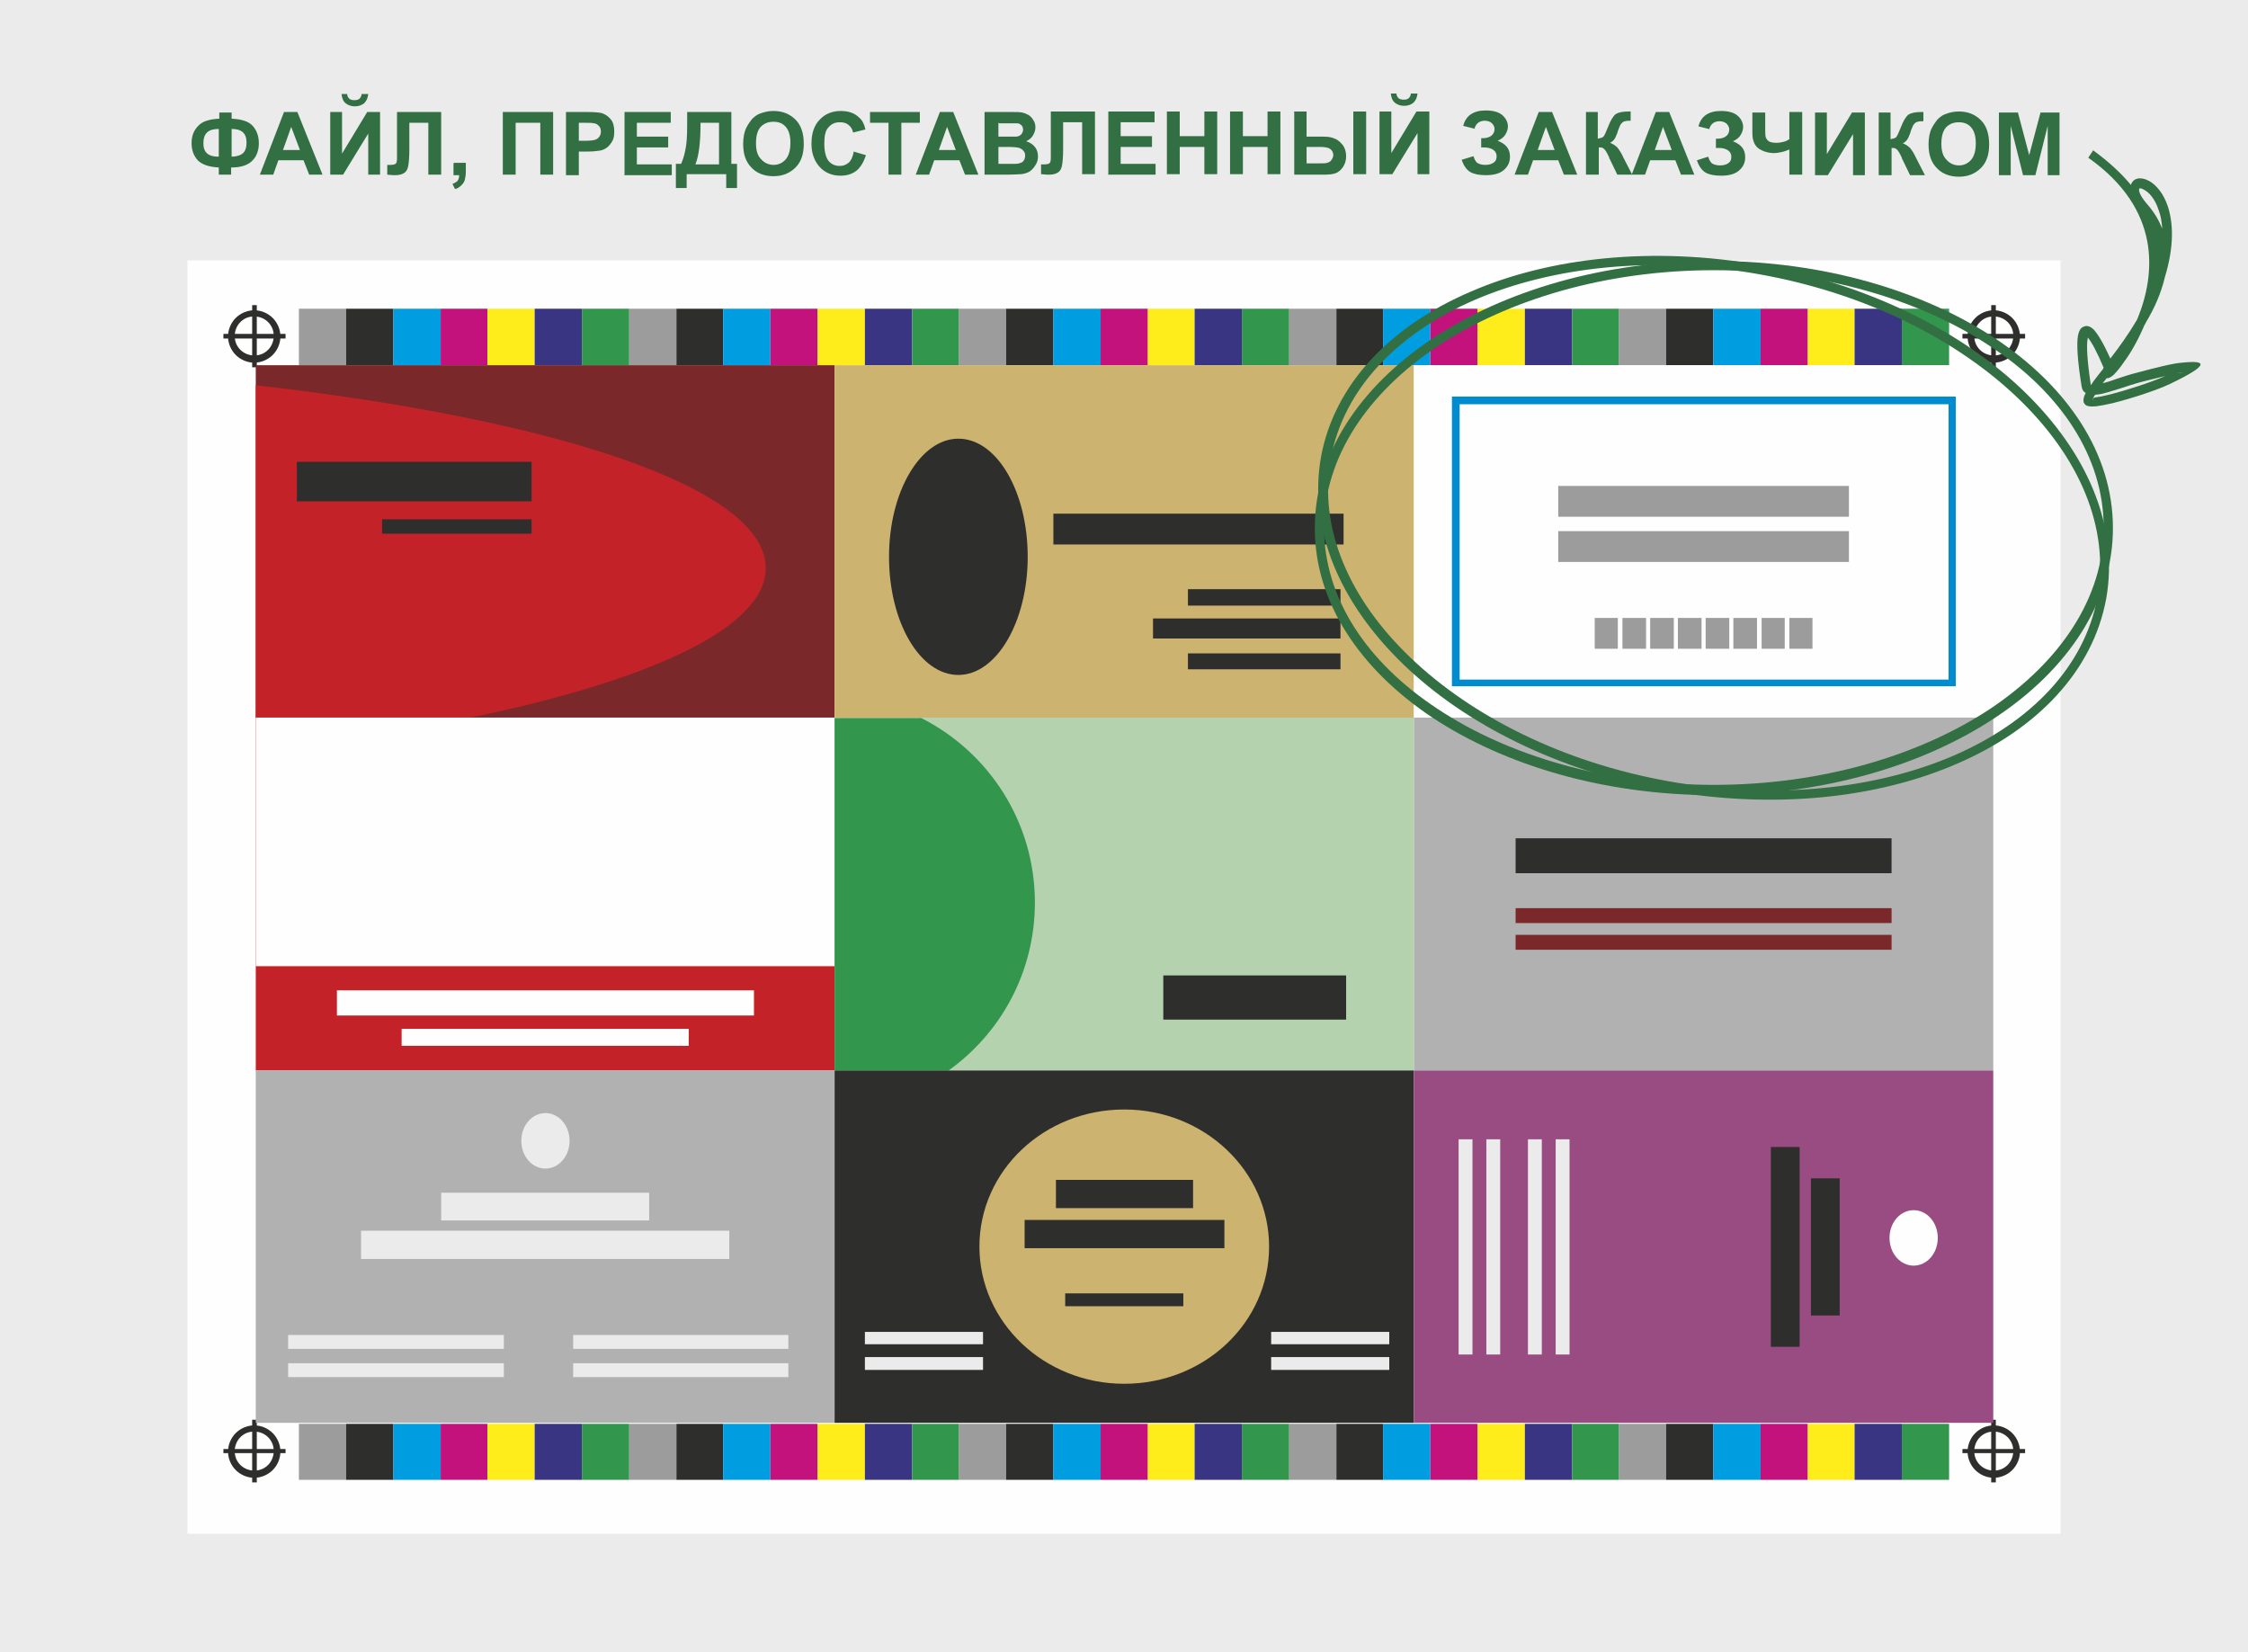<?xml version="1.0" encoding="UTF-8"?>
<!DOCTYPE svg PUBLIC "-//W3C//DTD SVG 1.1//EN" "http://www.w3.org/Graphics/SVG/1.1/DTD/svg11.dtd">
<!-- Creator: CorelDRAW 2017 -->
<svg xmlns="http://www.w3.org/2000/svg" xml:space="preserve" width="43.773mm" height="32.173mm" version="1.1" style="shape-rendering:geometricPrecision; text-rendering:geometricPrecision; image-rendering:optimizeQuality; fill-rule:evenodd; clip-rule:evenodd"
viewBox="0 0 4377 3217"
 xmlns:xlink="http://www.w3.org/1999/xlink">
 <defs>
  <style type="text/css">
   <![CDATA[
    .str0 {stroke:#2E2E2D;stroke-width:35.28}
    .fil1 {fill:none;fill-rule:nonzero}
    .fil3 {fill:#FEFEFE}
    .fil2 {fill:#EBEBEB}
    .fil16 {fill:#B1B1B2}
    .fil4 {fill:#9C9C9C}
    .fil5 {fill:#2E2E2D}
    .fil8 {fill:#FFEC1B}
    .fil14 {fill:#CDB370}
    .fil7 {fill:#C4127C}
    .fil13 {fill:#C32328}
    .fil12 {fill:#7A2829}
    .fil18 {fill:#994C82}
    .fil15 {fill:#B5D2AF}
    .fil6 {fill:#009EE0}
    .fil10 {fill:#32964D}
    .fil9 {fill:#3A3582}
    .fil0 {fill:#FEFEFE;fill-rule:nonzero}
    .fil11 {fill:#2E2E2D;fill-rule:nonzero}
    .fil17 {fill:#008CCF;fill-rule:nonzero}
    .fil19 {fill:#326F42;fill-rule:nonzero}
   ]]>
  </style>
 </defs>
<symbol id="Fm0-1587-0" viewBox="1655 -3925 10200 6400">
 <polygon class="fil0" points="1673,2458 11838,2458 11838,-3907 1673,-3907 "/>
 <polygon class="fil1 str0" points="1673,2458 11838,2458 11838,-3907 1673,-3907 "/>
</symbol>
 <g id="Слой_x0020_1">
  <g id="_585796848">
   <polygon class="fil2" points="0,0 4377,0 4377,3217 0,3217 "/>
   <polygon class="fil3" points="365,507 4012,507 4012,2986 365,2986 "/>
   <g>
    <polygon class="fil4" points="582,601 674,601 674,711 582,711 "/>
    <polygon class="fil4" points="1225,601 1317,601 1317,711 1225,711 "/>
    <polygon class="fil4" points="1867,601 1959,601 1959,711 1867,711 "/>
    <polygon class="fil4" points="2510,601 2602,601 2602,711 2510,711 "/>
    <polygon class="fil4" points="3152,601 3244,601 3244,711 3152,711 "/>
    <polygon class="fil5" points="674,601 766,601 766,711 674,711 "/>
    <polygon class="fil5" points="1317,601 1408,601 1408,711 1317,711 "/>
    <polygon class="fil5" points="1959,601 2051,601 2051,711 1959,711 "/>
    <polygon class="fil5" points="2602,601 2693,601 2693,711 2602,711 "/>
    <polygon class="fil5" points="3244,601 3336,601 3336,711 3244,711 "/>
    <polygon class="fil6" points="766,601 858,601 858,711 766,711 "/>
    <polygon class="fil6" points="1408,601 1500,601 1500,711 1408,711 "/>
    <polygon class="fil6" points="2051,601 2143,601 2143,711 2051,711 "/>
    <polygon class="fil6" points="2693,601 2785,601 2785,711 2693,711 "/>
    <polygon class="fil6" points="3336,601 3428,601 3428,711 3336,711 "/>
    <polygon class="fil7" points="858,601 949,601 949,711 858,711 "/>
    <polygon class="fil7" points="1500,601 1592,601 1592,711 1500,711 "/>
    <polygon class="fil7" points="2143,601 2235,601 2235,711 2143,711 "/>
    <polygon class="fil7" points="2785,601 2877,601 2877,711 2785,711 "/>
    <polygon class="fil7" points="3428,601 3520,601 3520,711 3428,711 "/>
    <polygon class="fil8" points="949,601 1041,601 1041,711 949,711 "/>
    <polygon class="fil8" points="1592,601 1684,601 1684,711 1592,711 "/>
    <polygon class="fil8" points="2235,601 2326,601 2326,711 2235,711 "/>
    <polygon class="fil8" points="2877,601 2969,601 2969,711 2877,711 "/>
    <polygon class="fil8" points="3520,601 3611,601 3611,711 3520,711 "/>
    <polygon class="fil9" points="1041,601 1133,601 1133,711 1041,711 "/>
    <polygon class="fil9" points="1684,601 1776,601 1776,711 1684,711 "/>
    <polygon class="fil9" points="2326,601 2418,601 2418,711 2326,711 "/>
    <polygon class="fil9" points="2969,601 3061,601 3061,711 2969,711 "/>
    <polygon class="fil9" points="3611,601 3703,601 3703,711 3611,711 "/>
    <polygon class="fil10" points="1133,601 1225,601 1225,711 1133,711 "/>
    <polygon class="fil10" points="1776,601 1867,601 1867,711 1776,711 "/>
    <polygon class="fil10" points="2418,601 2510,601 2510,711 2418,711 "/>
    <polygon class="fil10" points="3061,601 3152,601 3152,711 3061,711 "/>
    <polygon class="fil10" points="3703,601 3795,601 3795,711 3703,711 "/>
   </g>
   <g>
    <polygon class="fil5" points="491,594 500,594 500,715 491,715 "/>
    <polygon class="fil5" points="556,650 556,659 435,659 435,650 "/>
    <path class="fil11" d="M495 604c14,0 27,6 36,15 9,9 15,22 15,36 0,14 -6,27 -15,36 -9,9 -22,15 -36,15 -14,0 -27,-6 -36,-15 -9,-9 -15,-22 -15,-36 0,-14 6,-27 15,-36 9,-9 22,-15 36,-15zm27 23c-7,-7 -17,-11 -27,-11 -11,0 -20,4 -27,11 -7,7 -11,17 -11,27 0,11 4,20 11,27 7,7 17,11 27,11 11,0 20,-4 27,-11 7,-7 11,-17 11,-27 0,-11 -4,-20 -11,-27z"/>
    <polygon class="fil5" points="3877,594 3886,594 3886,715 3877,715 "/>
    <polygon class="fil5" points="3943,650 3943,659 3821,659 3821,650 "/>
    <path class="fil11" d="M3882 604c14,0 27,6 36,15 9,9 15,22 15,36 0,14 -6,27 -15,36 -9,9 -22,15 -36,15 -14,0 -27,-6 -36,-15 -9,-9 -15,-22 -15,-36 0,-14 6,-27 15,-36 9,-9 22,-15 36,-15zm27 23c-7,-7 -17,-11 -27,-11 -11,0 -20,4 -27,11 -7,7 -11,17 -11,27 0,11 4,20 11,27 7,7 17,11 27,11 11,0 20,-4 27,-11 7,-7 11,-17 11,-27 0,-11 -4,-20 -11,-27z"/>
   </g>
   <g>
    <polygon class="fil4" points="582,2772 674,2772 674,2881 582,2881 "/>
    <polygon class="fil4" points="1225,2772 1317,2772 1317,2881 1225,2881 "/>
    <polygon class="fil4" points="1867,2772 1959,2772 1959,2881 1867,2881 "/>
    <polygon class="fil4" points="2510,2772 2602,2772 2602,2881 2510,2881 "/>
    <polygon class="fil4" points="3152,2772 3244,2772 3244,2881 3152,2881 "/>
    <polygon class="fil5" points="674,2772 766,2772 766,2881 674,2881 "/>
    <polygon class="fil5" points="1317,2772 1408,2772 1408,2881 1317,2881 "/>
    <polygon class="fil5" points="1959,2772 2051,2772 2051,2881 1959,2881 "/>
    <polygon class="fil5" points="2602,2772 2693,2772 2693,2881 2602,2881 "/>
    <polygon class="fil5" points="3244,2772 3336,2772 3336,2881 3244,2881 "/>
    <polygon class="fil6" points="766,2772 858,2772 858,2881 766,2881 "/>
    <polygon class="fil6" points="1408,2772 1500,2772 1500,2881 1408,2881 "/>
    <polygon class="fil6" points="2051,2772 2143,2772 2143,2881 2051,2881 "/>
    <polygon class="fil6" points="2693,2772 2785,2772 2785,2881 2693,2881 "/>
    <polygon class="fil6" points="3336,2772 3428,2772 3428,2881 3336,2881 "/>
    <polygon class="fil7" points="858,2772 949,2772 949,2881 858,2881 "/>
    <polygon class="fil7" points="1500,2772 1592,2772 1592,2881 1500,2881 "/>
    <polygon class="fil7" points="2143,2772 2235,2772 2235,2881 2143,2881 "/>
    <polygon class="fil7" points="2785,2772 2877,2772 2877,2881 2785,2881 "/>
    <polygon class="fil7" points="3428,2772 3520,2772 3520,2881 3428,2881 "/>
    <polygon class="fil8" points="949,2772 1041,2772 1041,2881 949,2881 "/>
    <polygon class="fil8" points="1592,2772 1684,2772 1684,2881 1592,2881 "/>
    <polygon class="fil8" points="2235,2772 2326,2772 2326,2881 2235,2881 "/>
    <polygon class="fil8" points="2877,2772 2969,2772 2969,2881 2877,2881 "/>
    <polygon class="fil8" points="3520,2772 3611,2772 3611,2881 3520,2881 "/>
    <polygon class="fil9" points="1041,2772 1133,2772 1133,2881 1041,2881 "/>
    <polygon class="fil9" points="1684,2772 1776,2772 1776,2881 1684,2881 "/>
    <polygon class="fil9" points="2326,2772 2418,2772 2418,2881 2326,2881 "/>
    <polygon class="fil9" points="2969,2772 3061,2772 3061,2881 2969,2881 "/>
    <polygon class="fil9" points="3611,2772 3703,2772 3703,2881 3611,2881 "/>
    <polygon class="fil10" points="1133,2772 1225,2772 1225,2881 1133,2881 "/>
    <polygon class="fil10" points="1776,2772 1867,2772 1867,2881 1776,2881 "/>
    <polygon class="fil10" points="2418,2772 2510,2772 2510,2881 2418,2881 "/>
    <polygon class="fil10" points="3061,2772 3152,2772 3152,2881 3061,2881 "/>
    <polygon class="fil10" points="3703,2772 3795,2772 3795,2881 3703,2881 "/>
   </g>
   <g>
    <polygon class="fil5" points="491,2764 500,2764 500,2886 491,2886 "/>
    <polygon class="fil5" points="556,2821 556,2829 435,2829 435,2821 "/>
    <path class="fil11" d="M495 2775c14,0 27,6 36,15 9,9 15,22 15,36 0,14 -6,27 -15,36 -9,9 -22,15 -36,15 -14,0 -27,-6 -36,-15 -9,-9 -15,-22 -15,-36 0,-14 6,-27 15,-36 9,-9 22,-15 36,-15zm27 23c-7,-7 -17,-11 -27,-11 -11,0 -20,4 -27,11 -7,7 -11,17 -11,27 0,11 4,20 11,27 7,7 17,11 27,11 11,0 20,-4 27,-11 7,-7 11,-17 11,-27 0,-11 -4,-20 -11,-27z"/>
    <polygon class="fil5" points="3877,2764 3886,2764 3886,2886 3877,2886 "/>
    <polygon class="fil5" points="3943,2821 3943,2829 3821,2829 3821,2821 "/>
    <path class="fil11" d="M3882 2775c14,0 27,6 36,15 9,9 15,22 15,36 0,14 -6,27 -15,36 -9,9 -22,15 -36,15 -14,0 -27,-6 -36,-15 -9,-9 -15,-22 -15,-36 0,-14 6,-27 15,-36 9,-9 22,-15 36,-15zm27 23c-7,-7 -17,-11 -27,-11 -11,0 -20,4 -27,11 -7,7 -11,17 -11,27 0,11 4,20 11,27 7,7 17,11 27,11 11,0 20,-4 27,-11 7,-7 11,-17 11,-27 0,-11 -4,-20 -11,-27z"/>
   </g>
   <polygon class="fil12" points="498,711 1625,711 1625,1398 498,1398 "/>
   <path class="fil13" d="M911 1398l-413 0 0 -648c590,67 993,201 993,356 0,115 -223,219 -580,292z"/>
   <polygon class="fil14" points="1625,711 2753,711 2753,1398 1625,1398 "/>
   <polygon class="fil3" points="2753,711 3881,711 3881,1398 2753,1398 "/>
   <polygon class="fil13" points="498,1397 1625,1397 1625,2084 498,2084 "/>
   <polygon class="fil15" points="1625,1397 2753,1397 2753,2084 1625,2084 "/>
   <polygon class="fil16" points="2753,1397 3881,1397 3881,2084 2753,2084 "/>
   <polygon class="fil3" points="656,1928 1468,1928 1468,1977 656,1977 "/>
   <polygon class="fil3" points="498,1397 1625,1397 1625,1881 498,1881 "/>
   <polygon class="fil3" points="782,2003 1341,2003 1341,2036 782,2036 "/>
   <polygon class="fil5" points="2265,1899 2621,1899 2621,1985 2265,1985 "/>
   <path class="fil10" d="M1792 1397c132,66 223,202 223,360 0,135 -66,254 -168,327l-222 0 0 -686 167 0z"/>
   <polygon class="fil5" points="578,899 1035,899 1035,976 578,976 "/>
   <polygon class="fil5" points="744,1011 1035,1011 1035,1039 744,1039 "/>
   <polygon class="fil5" points="2051,1000 2616,1000 2616,1060 2051,1060 "/>
   <path class="fil5" d="M1866 854c75,0 135,103 135,230 0,127 -61,230 -135,230 -75,0 -135,-103 -135,-230 0,-127 61,-230 135,-230z"/>
   <polygon class="fil3" points="2834,780 3800,780 3800,1330 2834,1330 "/>
   <path class="fil17" d="M2834 772l967 0 7 0 0 7 0 550 0 7 -7 0 -967 0 -7 0 0 -7 0 -550 0 -7 7 0zm960 15l-952 0 0 536 952 0 0 -536z"/>
   <g>
    <polygon class="fil5" points="2951,1632 3683,1632 3683,1700 2951,1700 "/>
    <polygon class="fil12" points="2951,1768 3683,1768 3683,1797 2951,1797 "/>
    <polygon class="fil12" points="2951,1820 3683,1820 3683,1849 2951,1849 "/>
   </g>
   <polygon class="fil16" points="498,2770 1625,2770 1625,2084 498,2084 "/>
   <polygon class="fil5" points="1625,2770 2753,2770 2753,2084 1625,2084 "/>
   <polygon class="fil18" points="2753,2770 3881,2770 3881,2084 2753,2084 "/>
   <polygon class="fil2" points="1116,2599 1535,2599 1535,2626 1116,2626 "/>
   <polygon class="fil2" points="1116,2654 1535,2654 1535,2681 1116,2681 "/>
   <polygon class="fil2" points="561,2599 981,2599 981,2626 561,2626 "/>
   <polygon class="fil2" points="561,2654 981,2654 981,2681 561,2681 "/>
   <polygon class="fil2" points="859,2322 1264,2322 1264,2376 859,2376 "/>
   <polygon class="fil2" points="703,2396 1420,2396 1420,2451 703,2451 "/>
   <path class="fil2" d="M1062 2167c26,0 47,24 47,54 0,30 -21,54 -47,54 -26,0 -47,-24 -47,-54 0,-30 21,-54 47,-54z"/>
   <path class="fil14" d="M2189 2160c156,0 282,120 282,267 0,148 -126,267 -282,267 -156,0 -282,-120 -282,-267 0,-148 126,-267 282,-267z"/>
   <polygon class="fil2" points="2475,2593 2705,2593 2705,2617 2475,2617 "/>
   <polygon class="fil2" points="2475,2642 2705,2642 2705,2667 2475,2667 "/>
   <polygon class="fil2" points="1684,2593 1914,2593 1914,2617 1684,2617 "/>
   <polygon class="fil2" points="1684,2642 1914,2642 1914,2667 1684,2667 "/>
   <polygon class="fil5" points="2056,2297 2323,2297 2323,2352 2056,2352 "/>
   <polygon class="fil5" points="1995,2375 2384,2375 2384,2430 1995,2430 "/>
   <polygon class="fil5" points="2074,2518 2304,2518 2304,2543 2074,2543 "/>
   <polygon class="fil2" points="2921,2218 2921,2637 2894,2637 2894,2218 "/>
   <polygon class="fil2" points="2867,2218 2867,2637 2840,2637 2840,2218 "/>
   <polygon class="fil2" points="3056,2218 3056,2637 3029,2637 3029,2218 "/>
   <polygon class="fil2" points="3002,2218 3002,2637 2975,2637 2975,2218 "/>
   <polygon class="fil5" points="3582,2294 3582,2561 3526,2561 3526,2294 "/>
   <polygon class="fil5" points="3504,2233 3504,2622 3448,2622 3448,2233 "/>
   <path class="fil3" d="M3726 2356c26,0 47,24 47,54 0,30 -21,54 -47,54 -26,0 -47,-24 -47,-54 0,-30 21,-54 47,-54z"/>
   <polygon class="fil5" points="2313,1147 2610,1147 2610,1179 2313,1179 "/>
   <polygon class="fil5" points="2245,1204 2610,1204 2610,1243 2245,1243 "/>
   <polygon class="fil5" points="2313,1272 2610,1272 2610,1303 2313,1303 "/>
   <polygon class="fil4" points="3034,946 3600,946 3600,1006 3034,1006 "/>
   <polygon class="fil4" points="3034,1034 3600,1034 3600,1094 3034,1094 "/>
   <g>
    <polygon class="fil4" points="3105,1203 3150,1203 3150,1263 3105,1263 "/>
    <polygon class="fil4" points="3159,1203 3205,1203 3205,1263 3159,1263 "/>
    <polygon class="fil4" points="3213,1203 3259,1203 3259,1263 3213,1263 "/>
    <polygon class="fil4" points="3267,1203 3313,1203 3313,1263 3267,1263 "/>
    <polygon class="fil4" points="3321,1203 3367,1203 3367,1263 3321,1263 "/>
    <polygon class="fil4" points="3375,1203 3421,1203 3421,1263 3375,1263 "/>
    <polygon class="fil4" points="3430,1203 3475,1203 3475,1263 3430,1263 "/>
    <polygon class="fil4" points="3484,1203 3529,1203 3529,1263 3484,1263 "/>
   </g>
   <path class="fil19" d="M3337 508c214,0 407,58 548,151 141,94 229,224 229,369 0,144 -87,275 -229,369 -140,93 -334,151 -548,151 -214,0 -407,-58 -548,-151 -141,-94 -229,-224 -229,-369 0,-144 87,-274 229,-369 140,-93 334,-151 548,-151zm538 166c-137,-91 -328,-148 -538,-148 -210,0 -400,57 -538,148 -136,91 -221,216 -221,353 0,138 84,263 221,353 137,91 328,148 538,148 210,0 400,-57 538,-148 136,-91 221,-216 221,-353 0,-138 -84,-263 -221,-353z"/>
   <path class="fil19" d="M3429 516c210,38 391,129 512,246 122,118 185,261 160,403 -26,142 -135,255 -291,322 -154,67 -355,89 -565,52l-1 0c-210,-38 -391,-129 -512,-246 -122,-118 -185,-261 -160,-403 26,-142 135,-255 291,-322 154,-67 355,-89 565,-52l1 0zm500 259c-119,-114 -296,-204 -503,-241l0 0c-207,-37 -404,-15 -555,50 -150,65 -255,173 -280,309 -24,136 36,273 155,387 119,114 296,204 503,241l0 0c207,37 404,15 555,-50 150,-65 255,-173 280,-309 24,-136 -36,-273 -155,-387z"/>
   <path class="fil19" d="M450 326l0 14 -24 0 0 -14c-20,-1 -33,-6 -41,-14 -8,-9 -12,-20 -12,-33 0,-14 4,-25 13,-34 8,-9 22,-13 41,-14l0 -12 24 0 0 12c19,1 33,5 41,14 8,9 12,20 12,34 0,13 -4,25 -12,33 -8,9 -22,14 -41,14zm0 -21c6,0 12,-1 17,-3 5,-2 8,-5 10,-9 2,-4 3,-9 3,-16 0,-18 -10,-26 -29,-26l0 54zm-24 0l0 -54c-10,0 -18,2 -23,7 -5,5 -7,12 -7,21 0,18 10,26 29,26zm203 35l-27 0 -11 -28 -49 0 -10 28 -26 0 47 -122 26 0 49 122zm-45 -48l-17 -45 -16 45 33 0zm59 -74l23 0 0 81 49 -81 25 0 0 122 -23 0 0 -80 -49 80 -25 0 0 -122zm63 -35l11 0c-1,8 -3,13 -8,18 -5,4 -11,6 -18,6 -7,0 -13,-2 -18,-6 -5,-4 -7,-10 -8,-18l11 0c0,4 2,7 4,9 2,2 6,3 10,3 5,0 8,-1 10,-3 2,-2 4,-5 4,-9zm68 35l85 0 0 122 -25 0 0 -101 -37 0 0 52c0,15 -1,25 -2,31 -1,6 -3,11 -7,14 -4,3 -10,5 -18,5 -3,0 -8,0 -16,-1l0 -19 6 0c5,0 9,-1 10,-2 2,-1 3,-5 3,-10l0 -21 0 -70zm110 99l23 0 0 17c0,7 -1,12 -2,16 -1,4 -3,7 -7,11 -3,3 -7,6 -12,7l-5 -10c5,-2 8,-4 10,-6 2,-3 3,-6 3,-11l-11 0 0 -23zm96 -99l97 0 0 122 -25 0 0 -101 -48 0 0 101 -25 0 0 -122zm122 122l0 -122 40 0c15,0 25,1 29,2 7,2 13,6 18,12 5,6 7,14 7,24 0,8 -1,14 -4,19 -3,5 -6,9 -10,12 -4,3 -8,5 -13,6 -6,1 -14,2 -26,2l-16 0 0 46 -25 0zm25 -101l0 35 13 0c10,0 16,-1 19,-2 3,-1 6,-3 8,-6 2,-3 3,-6 3,-10 0,-4 -1,-8 -4,-11 -3,-3 -6,-5 -10,-5 -3,-1 -9,-1 -18,-1l-12 0zm89 101l0 -122 90 0 0 21 -66 0 0 27 61 0 0 21 -61 0 0 33 68 0 0 21 -93 0zm124 -122l84 0 0 101 11 0 0 47 -21 0 0 -27 -77 0 0 27 -21 0 0 -47 10 0c5,-10 8,-23 10,-36 2,-14 2,-31 2,-52l0 -13zm24 21c0,37 -3,64 -10,81l46 0 0 -81 -36 0zm83 41c0,-12 2,-23 6,-31 3,-6 7,-12 11,-17 5,-5 10,-9 16,-11 8,-3 16,-5 26,-5 18,0 32,6 43,17 11,11 16,27 16,47 0,20 -5,35 -16,46 -11,11 -25,17 -43,17 -18,0 -33,-6 -43,-17 -11,-11 -16,-26 -16,-46zm25 -1c0,14 3,24 10,31 6,7 15,11 24,11 10,0 18,-4 24,-11 6,-7 9,-18 9,-32 0,-14 -3,-24 -9,-31 -6,-7 -14,-10 -24,-10 -10,0 -18,3 -25,10 -6,7 -9,17 -9,32zm190 16l24 7c-4,13 -10,23 -18,30 -9,7 -19,10 -32,10 -16,0 -30,-6 -40,-17 -10,-11 -16,-26 -16,-45 0,-20 5,-36 16,-47 10,-11 24,-17 41,-17 15,0 27,4 36,13 6,5 10,13 12,23l-24 6c-1,-6 -4,-11 -9,-15 -5,-4 -10,-5 -17,-5 -9,0 -16,3 -22,10 -6,6 -8,17 -8,32 0,15 3,26 8,33 6,7 13,10 22,10 7,0 12,-2 17,-6 5,-4 8,-11 10,-20zm68 45l0 -101 -36 0 0 -21 97 0 0 21 -36 0 0 101 -25 0zm176 0l-27 0 -11 -28 -49 0 -10 28 -26 0 47 -122 26 0 49 122zm-45 -48l-17 -45 -16 45 33 0zm58 -74l49 0c10,0 17,0 22,1 5,1 9,3 13,5 4,3 7,6 9,10 3,4 4,9 4,14 0,6 -2,11 -5,16 -3,5 -7,8 -13,11 7,2 13,6 17,11 4,5 6,11 6,18 0,6 -1,11 -4,16 -3,5 -6,9 -11,13 -4,3 -10,5 -17,6 -4,0 -14,1 -30,1l-42 0 0 -122zm25 20l0 28 16 0c10,0 16,0 18,0 4,0 8,-2 10,-4 2,-2 4,-6 4,-9 0,-4 -1,-7 -3,-9 -2,-2 -5,-4 -9,-4 -2,0 -9,0 -21,0l-14 0zm0 48l0 33 23 0c9,0 15,0 17,-1 4,-1 7,-2 9,-5 2,-3 3,-6 3,-10 0,-4 -1,-7 -3,-9 -2,-3 -4,-4 -8,-6 -3,-1 -11,-2 -22,-2l-20 0zm103 -69l85 0 0 122 -25 0 0 -101 -37 0 0 52c0,15 -1,25 -2,31 -1,6 -3,11 -7,14 -4,3 -10,5 -18,5 -3,0 -8,0 -16,-1l0 -19 6 0c5,0 9,-1 10,-2 2,-1 3,-5 3,-10l0 -21 0 -70zm111 122l0 -122 90 0 0 21 -66 0 0 27 61 0 0 21 -61 0 0 33 68 0 0 21 -93 0zm114 0l0 -122 25 0 0 48 48 0 0 -48 25 0 0 122 -25 0 0 -53 -48 0 0 53 -25 0zm123 0l0 -122 25 0 0 48 48 0 0 -48 25 0 0 122 -25 0 0 -53 -48 0 0 53 -25 0zm124 -122l25 0 0 49 33 0c9,0 16,1 22,4 6,2 11,7 16,13 4,6 6,13 6,21 0,8 -2,15 -6,21 -4,6 -9,10 -14,12 -5,2 -13,3 -23,3l-58 0 0 -122zm25 101l24 0c8,0 13,0 16,-1 3,-1 6,-2 8,-5 2,-3 4,-6 4,-10 0,-5 -2,-9 -6,-12 -4,-3 -11,-4 -21,-4l-25 0 0 32zm91 -101l25 0 0 122 -25 0 0 -122zm51 0l23 0 0 81 49 -81 25 0 0 122 -23 0 0 -80 -49 80 -25 0 0 -122zm63 -35l11 0c-1,8 -3,13 -8,18 -5,4 -11,6 -18,6 -7,0 -13,-2 -18,-6 -5,-4 -7,-10 -8,-18l11 0c0,4 2,7 4,9 2,2 6,3 10,3 5,0 8,-1 10,-3 2,-2 4,-5 4,-9zm124 69l-24 -6c5,-20 20,-30 44,-30 14,0 25,3 32,9 7,6 11,14 11,22 0,6 -2,11 -5,16 -3,5 -8,9 -15,12 8,3 14,7 18,12 4,5 6,11 6,19 0,11 -4,19 -12,26 -8,7 -20,10 -35,10 -13,0 -23,-2 -30,-6 -7,-4 -13,-12 -17,-24l23 -7c2,7 5,12 9,14 4,2 9,3 14,3 8,0 13,-2 17,-5 4,-3 5,-7 5,-12 0,-5 -2,-9 -6,-12 -4,-3 -10,-5 -18,-5l-6 0 0 -18 3 0c8,0 13,-2 17,-5 4,-3 6,-8 6,-13 0,-4 -2,-8 -5,-11 -3,-3 -8,-5 -14,-5 -10,0 -17,5 -20,15zm199 89l-27 0 -11 -28 -49 0 -10 28 -26 0 47 -122 26 0 49 122zm-45 -48l-17 -45 -16 45 33 0zm59 -74l25 0 0 52c5,-1 9,-2 11,-4 2,-2 5,-9 9,-19 5,-13 10,-21 15,-25 5,-3 13,-5 25,-5 1,0 2,0 4,0l0 18 -3 0c-5,0 -9,1 -11,2 -2,1 -4,3 -6,6 -1,3 -4,8 -6,16 -2,4 -3,8 -5,11 -2,3 -5,6 -9,8 5,2 10,5 14,9 4,5 8,11 12,20l17 33 -29 0 -15 -31c0,0 -1,-1 -1,-3 0,0 -1,-2 -3,-6 -3,-6 -6,-10 -8,-11 -2,-2 -5,-2 -9,-2l0 53 -25 0 0 -122zm214 122l-27 0 -11 -28 -49 0 -10 28 -26 0 47 -122 26 0 49 122zm-45 -48l-17 -45 -16 45 33 0zm76 -40l-24 -6c5,-20 20,-30 44,-30 14,0 25,3 32,9 7,6 11,14 11,22 0,6 -2,11 -5,16 -3,5 -8,9 -15,12 8,3 14,7 18,12 4,5 6,11 6,19 0,11 -4,19 -12,26 -8,7 -20,10 -35,10 -13,0 -23,-2 -30,-6 -7,-4 -13,-12 -17,-24l22 -7c2,7 5,12 9,14 4,2 9,3 14,3 8,0 13,-2 17,-5 4,-3 5,-7 5,-12 0,-5 -2,-9 -6,-12 -4,-3 -10,-5 -18,-5l-6 0 0 -18 3 0c8,0 13,-2 17,-5 4,-3 6,-8 6,-13 0,-4 -2,-8 -5,-11 -3,-3 -8,-5 -14,-5 -10,0 -17,5 -20,15zm81 -33l25 0 0 29c0,9 0,16 1,19 1,3 3,6 6,8 3,2 8,3 15,3 5,0 10,-1 14,-2 4,-1 8,-3 11,-5l0 -53 25 0 0 122 -25 0 0 -49c-5,2 -10,4 -15,5 -5,1 -10,2 -14,2 -12,0 -22,-3 -31,-9 -8,-6 -12,-16 -12,-30l0 -41zm122 0l23 0 0 81 49 -81 25 0 0 122 -23 0 0 -80 -49 80 -25 0 0 -122zm122 0l25 0 0 52c5,-1 9,-2 11,-4 2,-2 5,-9 9,-19 5,-13 10,-21 15,-25 5,-3 13,-5 25,-5 1,0 2,0 4,0l0 18 -3 0c-5,0 -9,1 -11,2 -2,1 -4,3 -6,6 -1,3 -4,8 -6,16 -2,4 -3,8 -5,11 -2,3 -5,6 -9,8 5,2 10,5 14,9 4,5 8,11 12,20l17 33 -29 0 -15 -31c0,0 -1,-1 -1,-3 0,0 -1,-2 -3,-6 -3,-6 -6,-10 -8,-11 -2,-2 -5,-2 -9,-2l0 53 -25 0 0 -122zm99 62c0,-12 2,-23 6,-31 3,-6 7,-12 11,-17 5,-5 10,-9 16,-11 8,-3 16,-5 26,-5 18,0 32,6 43,17 11,11 16,27 16,47 0,20 -5,35 -16,46 -11,11 -25,17 -43,17 -18,0 -33,-6 -43,-17 -11,-11 -16,-26 -16,-46zm25 -1c0,14 3,24 10,31 6,7 15,11 24,11 10,0 18,-4 24,-11 6,-7 9,-18 9,-32 0,-14 -3,-24 -9,-31 -6,-7 -14,-10 -24,-10 -10,0 -18,3 -25,10 -6,7 -9,17 -9,32zm112 61l0 -122 37 0 22 83 22 -83 37 0 0 122 -23 0 0 -96 -24 96 -24 0 -24 -96 0 96 -23 0z"/>
   <path class="fil19" d="M4076 293c30,22 54,44 73,67 4,-13 18,-17 35,-8 13,7 28,23 37,50 10,31 13,76 -6,138 -7,30 -20,60 -37,88 -1,3 -3,5 -4,8 -12,28 -26,52 -38,68 -8,12 -15,20 -20,25 -1,1 -1,2 -1,1 -6,5 -10,7 -13,6l-8 10c9,-2 18,-5 29,-9 12,-4 24,-8 36,-11 37,-10 73,-19 90,-20 48,-5 54,4 -23,41 -27,13 -77,29 -113,38 -13,3 -24,5 -32,6 -12,1 -20,0 -23,-6 0,-1 -1,-1 -1,-2 -1,-5 0,-11 4,-18 -4,-2 -7,-6 -8,-13 -8,-49 -10,-83 -7,-99 2,-9 5,-15 11,-17 6,-3 13,-1 20,6 8,9 19,27 32,56 17,-22 35,-47 51,-74l2 -4c35,-86 47,-212 -96,-313l10 -15zm134 152c-1,-14 -3,-26 -7,-36 -7,-22 -19,-35 -29,-40 -5,-3 -9,-3 -9,-1 -1,6 4,16 17,31 13,15 22,31 28,46zm-115 272l1 -1c-13,-31 -24,-51 -31,-59l0 1c-3,14 -1,45 6,92 6,-10 15,-20 24,-32zm-16 52c-3,4 -4,8 -5,10 1,0 1,-4 4,-5 8,-1 18,-3 30,-6 35,-9 81,-24 108,-36 -15,4 -34,8 -52,13 -11,3 -23,7 -35,11 -17,5 -33,11 -45,12 -2,0 -3,0 -5,1zm158 -42c12,-2 23,-3 14,-2l0 0c-4,0 -8,1 -14,2zm-173 -74c0,0 0,0 0,0 0,0 1,-1 0,0z"/>
  </g>
 </g>
</svg>
